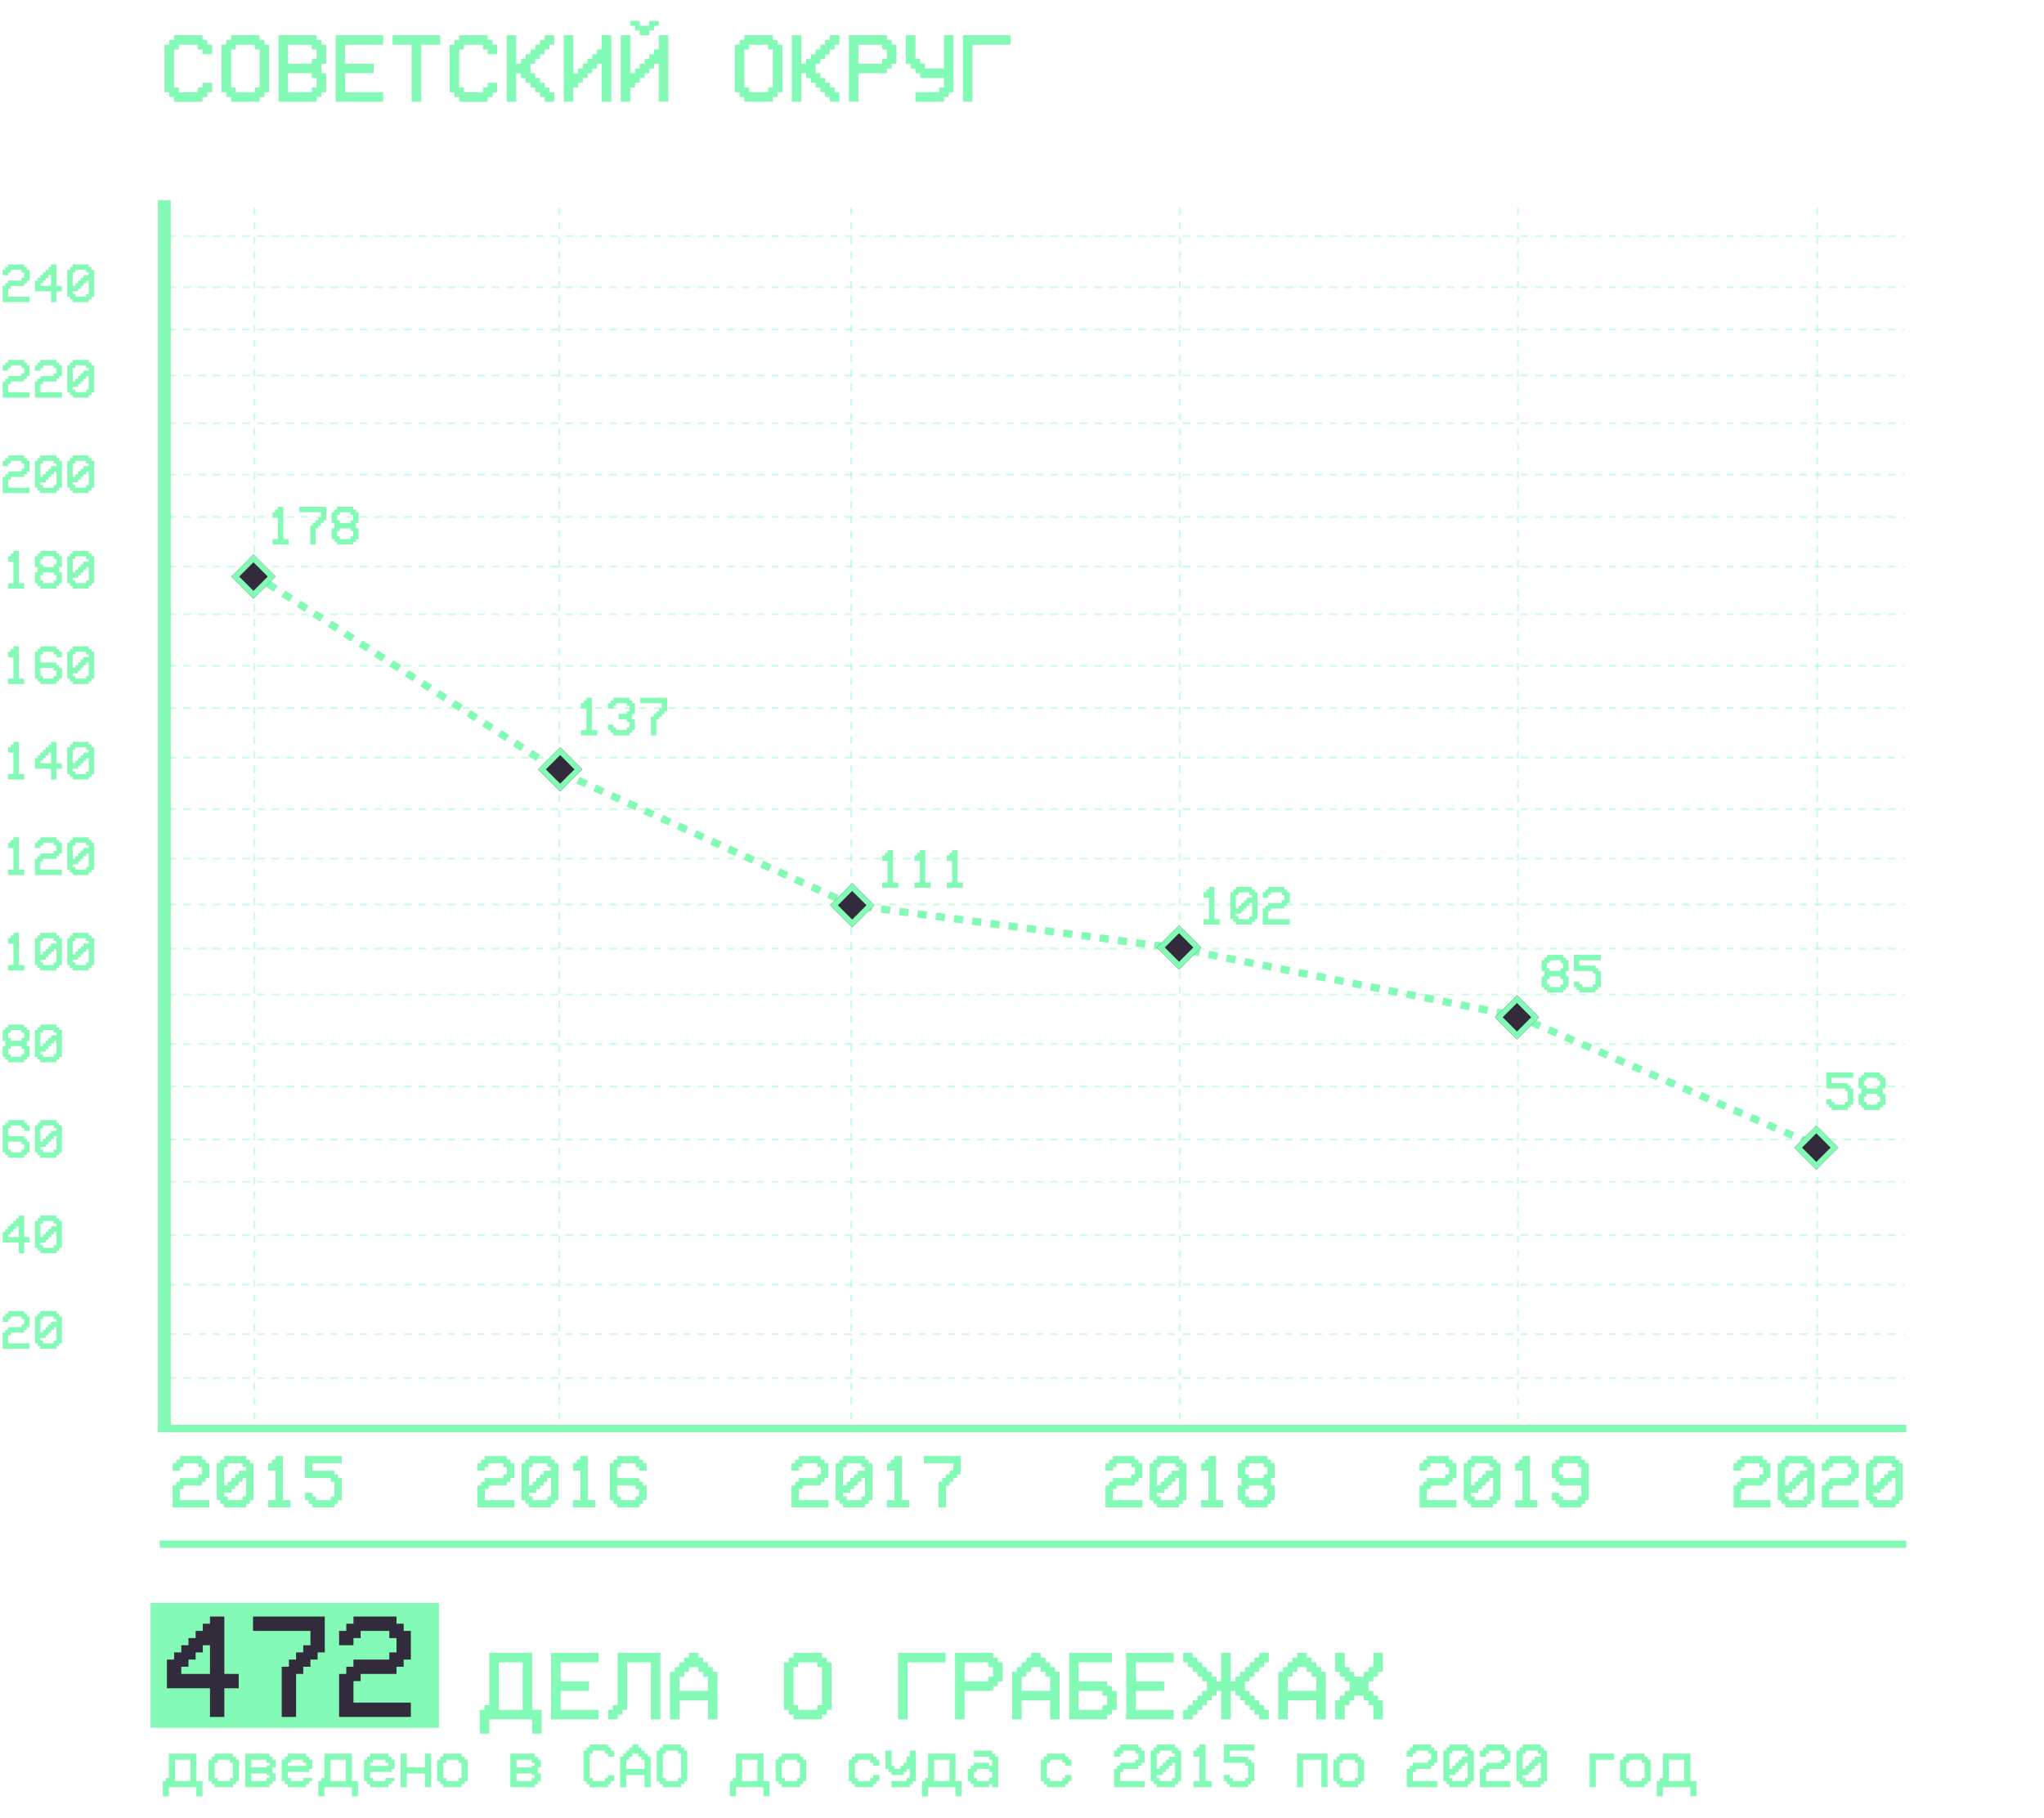 <?xml version="1.0" encoding="UTF-8"?> <svg xmlns="http://www.w3.org/2000/svg" width="1113" height="990" viewBox="0 0 1113 990" fill="none"> <g filter="url(#filter0_d)"> <path d="M97.352 50.262H107.703V47.674H110.291V45.112H115.467V50.288H112.879V52.85H110.291V55.438H94.764V52.824H92.176V50.236H89.588V24.357H92.176V21.77H94.764V19.182H110.291V21.77H112.879V24.357H115.467V29.533H110.291V26.945H107.703V24.357H97.352V26.945H94.764V47.648H97.352V50.262ZM138.758 24.357H128.406V26.945H125.818V47.648H128.406V50.236H138.784V47.674H141.346V26.945H138.758V24.357ZM125.818 21.77V19.182H141.346V21.77H143.934V24.357H146.521V50.236H143.959V52.85H141.346V55.412H125.818V52.824H123.23V50.236H120.643V24.357H123.23V21.77H125.818ZM156.873 34.709H169.812V32.121H172.4V26.945H169.812V24.357H156.873V34.709ZM151.697 55.412V19.182H172.4V21.77H174.988V24.357H177.576V34.709H174.988V39.885H177.576V50.236H174.988V52.824H172.4V55.412H151.697ZM156.873 50.236H169.812V47.648H172.4V42.473H169.812V39.885H156.873V50.236ZM208.631 19.182V24.357H187.928V34.709H203.455V39.885H187.928V50.236H208.631V55.412H182.752V19.182H208.631ZM224.158 24.357H213.807V19.182H239.686V24.357H229.334V55.412H224.158V24.357ZM252.625 50.262H262.977V47.674H265.564V45.112H270.74V50.288H268.152V52.85H265.564V55.438H250.037V52.824H247.449V50.236H244.861V24.357H247.449V21.77H250.037V19.182H265.564V21.77H268.152V24.357H270.74V29.533H265.564V26.945H262.977V24.357H252.625V26.945H250.037V47.648H252.625V50.262ZM281.092 39.885V55.412H275.916V19.182H281.092V34.709H283.68V32.121H286.268V29.533H288.855V26.945H291.443V24.357H294.031V21.77H296.619V19.182H301.795V24.357H299.207V26.945H296.619V29.533H294.031V32.121H291.443V34.709H288.855V39.885H291.443V42.473H294.031V45.06H296.619V47.648H299.207V50.236H301.795V55.412H296.619V52.824H294.031V50.236H291.443V47.648H288.855V45.06H286.268V42.473H283.68V39.885H281.092ZM325.086 34.709V37.297H322.498V39.885H319.91V42.473H317.322V45.06H314.734V47.648H312.146V55.412H306.971V19.182H312.146V39.885H314.734V37.297H317.322V34.709H319.91V32.121H322.498V29.533H325.086V26.919H327.674V19.182H332.85V55.412H327.674V34.709H325.086ZM356.141 34.709V37.297H353.553V39.885H350.965V42.473H348.377V45.06H345.789V47.648H343.201V55.412H338.025V19.182H343.201V39.885H345.789V37.297H348.377V34.709H350.965V32.121H353.553V29.533H356.141V26.919H358.729V19.182H363.904V55.412H358.729V34.709H356.141ZM348.377 19.182V16.594H345.789V14.006H343.201V11.418H348.377V14.006H353.553V11.418H358.729V14.006H356.141V16.594H353.553V19.182H348.377ZM418.25 24.357H407.898V26.945H405.311V47.648H407.898V50.236H418.276V47.674H420.838V26.945H418.25V24.357ZM405.311 21.77V19.182H420.838V21.77H423.426V24.357H426.014V50.236H423.452V52.85H420.838V55.412H405.311V52.824H402.723V50.236H400.135V24.357H402.723V21.77H405.311ZM436.365 39.885V55.412H431.189V19.182H436.365V34.709H438.953V32.121H441.541V29.533H444.129V26.945H446.717V24.357H449.305V21.77H451.893V19.182H457.068V24.357H454.48V26.945H451.893V29.533H449.305V32.121H446.717V34.709H444.129V39.885H446.717V42.473H449.305V45.06H451.893V47.648H454.48V50.236H457.068V55.412H451.893V52.824H449.305V50.236H446.717V47.648H444.129V45.06H441.541V42.473H438.953V39.885H436.365ZM467.42 24.357V34.709H480.359V32.121H482.947V26.945H480.359V24.357H467.42ZM467.42 39.885V55.412H462.244V19.182H482.947V21.77H485.535V24.357H488.123V34.709H485.535V37.297H482.947V39.885H467.42ZM514.002 42.473H501.062V39.885H498.475V37.297H495.887V34.709H493.299V19.182H498.475V32.121H501.062V34.709H503.65V37.297H514.002V19.156H519.178V50.236H516.59V52.824H514.002V55.412H498.475V50.236H511.414V47.648H514.002V42.473ZM550.232 19.182V24.357H529.529V55.412H524.354V19.182H550.232Z" fill="#83FAB5"></path> </g> <g filter="url(#filter1_d)"> <rect x="82" y="873" width="157" height="68" fill="#83FAB5"></rect> </g> <g filter="url(#filter2_d)"> <path d="M114.344 884.312V880.406H122.156V911.656H129.969V919.469H122.156V935.094H114.344V919.469H90.906V903.844H94.812V899.938H98.719V896.031H102.625V892.125H106.531V888.219H110.438V884.312H114.344ZM114.344 911.656V896.031H110.438V899.938H106.531V903.844H102.625V907.75H98.719V911.656H114.344ZM169.031 888.219H137.781V880.406H176.844V899.938H172.938V903.844H169.031V907.75H165.125V911.656H161.219V935.094H153.406V907.75H157.312V903.844H161.219V899.938H165.125V896.031H169.031V888.219ZM192.469 927.281H223.719V935.094H184.656V911.656H188.562V907.75H192.469V903.844H212V899.938H215.906V892.125H212V888.219H196.375V892.125H192.469V896.031H184.656V888.219H188.562V884.312H192.469V880.406H215.906V884.312H219.812V888.219H223.719V903.844H219.812V907.75H215.906V911.656H196.375V915.562H192.469V927.281Z" fill="#322B3B"></path> <path d="M284.61 931.236V905.357H271.619V931.236H284.61ZM263.855 931.236V928.648H266.443V900.182H289.786V931.236H294.91V944.176H289.734V936.412H266.443V944.176H261.268V931.236H263.855ZM325.965 900.182V905.357H305.262V915.709H320.789V920.885H305.262V931.236H325.965V936.412H300.086V900.182H325.965ZM341.492 905.357V931.236H338.904V933.824H336.316V936.412H331.141V931.236H333.729V928.648H336.316V900.182H359.607V936.412H354.432V905.357H341.492ZM369.959 920.885H385.486V913.121H382.898V910.533H380.311V907.945H375.135V910.533H372.547V913.121H369.959V920.885ZM369.959 936.412H364.783V910.533H367.371V907.945H369.959V905.357H372.547V902.77H375.135V900.182H380.311V902.77H382.898V905.357H385.486V907.945H388.074V910.533H390.662V936.412H385.486V926.061H369.959V936.412ZM445.008 905.357H434.656V907.945H432.068V928.648H434.656V931.236H445.034V928.674H447.596V907.945H445.008V905.357ZM432.068 902.77V900.182H447.596V902.77H450.184V905.357H452.771V931.236H450.209V933.85H447.596V936.412H432.068V933.824H429.48V931.236H426.893V905.357H429.48V902.77H432.068ZM514.881 900.182V905.357H494.178V936.412H489.002V900.182H514.881ZM525.232 905.357V915.709H538.172V913.121H540.76V907.945H538.172V905.357H525.232ZM525.232 920.885V936.412H520.057V900.182H540.76V902.77H543.348V905.357H545.936V915.709H543.348V918.297H540.76V920.885H525.232ZM556.287 920.885H571.814V913.121H569.227V910.533H566.639V907.945H561.463V910.533H558.875V913.121H556.287V920.885ZM556.287 936.412H551.111V910.533H553.699V907.945H556.287V905.357H558.875V902.77H561.463V900.182H566.639V902.77H569.227V905.357H571.814V907.945H574.402V910.533H576.99V936.412H571.814V926.061H556.287V936.412ZM600.281 931.236V928.648H602.869V923.473H600.281V920.885H587.342V931.236H600.281ZM587.342 915.709H602.869V918.297H605.457V920.885H608.045V931.236H605.457V933.824H602.869V936.412H582.166V900.182H605.457V905.357H587.342V915.709ZM639.1 900.182V905.357H618.396V915.709H633.924V920.885H618.396V931.236H639.1V936.412H613.221V900.182H639.1ZM670.154 915.709H672.742V913.121H675.33V910.533H677.918V907.945H680.506V905.357H683.094V902.77H685.682V900.182H690.857V905.357H688.27V907.945H685.682V910.533H683.094V913.121H680.506V915.709H677.918V920.885H680.506V923.473H683.094V926.061H685.682V928.648H688.27V931.236H690.857V936.412H685.682V933.824H683.094V931.236H680.506V928.648H677.918V926.061H675.33V923.473H672.742V920.885H670.154V936.412H664.979V920.885H662.391V923.473H659.803V926.061H657.215V928.648H654.627V931.236H652.039V933.824H649.451V936.412H644.275V931.236H646.863V928.648H649.451V926.061H652.039V923.473H654.627V920.885H657.215V915.709H654.627V913.121H652.039V910.533H649.451V907.945H646.863V905.357H644.275V900.182H649.451V902.77H652.039V905.357H654.627V907.945H657.215V910.533H659.803V913.121H662.391V915.709H664.979V900.182H670.154V915.709ZM701.209 920.885H716.736V913.121H714.148V910.533H711.561V907.945H706.385V910.533H703.797V913.121H701.209V920.885ZM701.209 936.412H696.033V910.533H698.621V907.945H701.209V905.357H703.797V902.77H706.385V900.182H711.561V902.77H714.148V905.357H716.736V907.945H719.324V910.533H721.912V936.412H716.736V926.061H701.209V936.412ZM732.264 928.648V936.412H727.088V926.061H729.676V923.473H732.264V920.885H734.852V915.709H732.264V913.121H729.676V910.533H727.088V900.182H732.264V907.945H734.852V910.533H737.439V913.121H742.615V910.533H745.203V907.945H747.791V900.182H752.967V910.533H750.379V913.121H747.791V915.709H745.203V920.885H747.791V923.473H750.379V926.061H752.967V936.412H747.791V928.648H745.203V926.061H742.615V923.473H737.439V926.061H734.852V928.648H732.264ZM103.635 970.02V958.398H95.301V970.02H103.635ZM90.32 970.02V968.359H91.981V955.078H106.955V970.02H110.242V978.32H106.922V973.34H91.981V978.32H88.66V970.02H90.32ZM118.543 970.02H125.184V968.359H126.844V960.059H125.184V958.398H118.543V960.059H116.883V968.359H118.543V970.02ZM116.883 973.34V971.68H115.223V970.02H113.562V958.398H115.223V956.738H116.883V955.078H126.844V956.738H128.504V958.398H130.164V970.02H128.504V971.68H126.844V973.34H116.883ZM136.805 970.02H145.105V968.359H146.766V966.699H145.105V965.853H136.805V970.02ZM136.805 962.532H145.105V961.719H146.766V960.059H145.105V958.398H136.805V962.532ZM133.484 955.078H146.766V956.738H148.426V958.398H150.086V962.532H148.426V965.853H150.086V970.02H148.426V971.68H146.766V973.34H133.484V955.078ZM156.727 960.059V961.719H166.688V960.059H165.027V958.398H158.387V960.059H156.727ZM170.008 968.359V970.02H168.348V971.68H166.688V973.34H156.727V971.68H155.066V970.02H153.406V958.398H155.066V956.738H156.727V955.078H166.688V956.738H168.348V958.398H170.008V963.379H168.348V965.039H156.727V968.359H158.387V970.02H165.027V968.359H170.008ZM188.303 970.02V958.398H179.969V970.02H188.303ZM174.988 970.02V968.359H176.648V955.078H191.623V970.02H194.91V978.32H191.59V973.34H176.648V978.32H173.328V970.02H174.988ZM201.551 960.059V961.719H211.512V960.059H209.852V958.398H203.211V960.059H201.551ZM214.832 968.359V970.02H213.172V971.68H211.512V973.34H201.551V971.68H199.891V970.02H198.23V958.398H199.891V956.738H201.551V955.078H211.512V956.738H213.172V958.398H214.832V963.379H213.172V965.039H201.551V968.359H203.211V970.02H209.852V968.359H214.832ZM221.473 965.869V973.34H218.152V955.078H221.473V962.549H231.434V955.078H234.754V973.34H231.434V965.869H221.473ZM243.055 970.02H249.695V968.359H251.355V960.059H249.695V958.398H243.055V960.059H241.395V968.359H243.055V970.02ZM241.395 973.34V971.68H239.734V970.02H238.074V958.398H239.734V956.738H241.395V955.078H251.355V956.738H253.016V958.398H254.676V970.02H253.016V971.68H251.355V973.34H241.395ZM281.238 970.02H289.539V968.359H291.199V966.699H289.539V965.853H281.238V970.02ZM281.238 962.532H289.539V961.719H291.199V960.059H289.539V958.398H281.238V962.532ZM277.918 955.078H291.199V956.738H292.859V958.398H294.52V962.532H292.859V965.853H294.52V970.02H292.859V971.68H291.199V973.34H277.918V955.078ZM322.742 970.036H329.383V968.376H331.043V966.732H334.363V970.053H332.703V971.696H331.043V973.356H321.082V971.68H319.422V970.02H317.762V953.418H319.422V951.758H321.082V950.098H331.043V951.758H332.703V953.418H334.363V956.738H331.043V955.078H329.383V953.418H322.742V955.078H321.082V968.359H322.742V970.036ZM341.004 963.379H350.965V958.398H349.305V956.738H347.645V955.078H344.324V956.738H342.664V958.398H341.004V963.379ZM341.004 973.34H337.684V956.738H339.344V955.078H341.004V953.418H342.664V951.758H344.324V950.098H347.645V951.758H349.305V953.418H350.965V955.078H352.625V956.738H354.285V973.34H350.965V966.699H341.004V973.34ZM369.227 953.418H362.586V955.078H360.926V968.359H362.586V970.02H369.243V968.376H370.887V955.078H369.227V953.418ZM360.926 951.758V950.098H370.887V951.758H372.547V953.418H374.207V970.02H372.563V971.696H370.887V973.34H360.926V971.68H359.266V970.02H357.605V953.418H359.266V951.758H360.926ZM412.424 970.02V958.398H404.09V970.02H412.424ZM399.109 970.02V968.359H400.77V955.078H415.744V970.02H419.031V978.32H415.711V973.34H400.77V978.32H397.449V970.02H399.109ZM427.332 970.02H433.973V968.359H435.633V960.059H433.973V958.398H427.332V960.059H425.672V968.359H427.332V970.02ZM425.672 973.34V971.68H424.012V970.02H422.352V958.398H424.012V956.738H425.672V955.078H435.633V956.738H437.293V958.398H438.953V970.02H437.293V971.68H435.633V973.34H425.672ZM475.477 968.359V966.699H478.797V970.02H477.137V971.68H475.477V973.34H465.516V971.68H463.855V970.02H462.195V958.398H463.855V956.738H465.516V955.078H475.477V956.738H477.137V958.398H478.797V961.719H475.477V960.059H473.816V958.398H467.176V960.059H465.516V968.359H467.176V970.02H473.816V968.359H475.477ZM485.438 973.34V970.02H493.738V968.359H495.398V963.379H493.738V965.039H492.078V966.699H485.438V965.039H483.777V963.379H482.117V953.418H485.438V961.719H487.098V963.379H490.418V961.719H492.078V960.059H493.738V956.738H495.398V953.418H498.719V970.02H497.059V971.68H495.398V973.34H485.438ZM517.014 970.02V958.398H508.68V970.02H517.014ZM503.699 970.02V968.359H505.359V955.078H520.334V970.02H523.621V978.32H520.301V973.34H505.359V978.32H502.039V970.02H503.699ZM531.922 970.02H538.562V968.359H540.223V965.039H538.562V963.379H531.922V965.039H530.262V968.359H531.922V970.02ZM530.262 973.34V971.68H528.602V970.02H526.941V963.379H528.602V961.719H530.262V960.059H538.562V961.719H540.223V958.398H538.562V956.738H530.262V953.418H540.223V955.078H541.883V956.738H543.543V973.34H540.223V971.68H538.562V973.34H530.262ZM580.066 968.359V966.699H583.387V970.02H581.727V971.68H580.066V973.34H570.105V971.68H568.445V970.02H566.785V958.398H568.445V956.738H570.105V955.078H580.066V956.738H581.727V958.398H583.387V961.719H580.066V960.059H578.406V958.398H571.766V960.059H570.105V968.359H571.766V970.02H578.406V968.359H580.066ZM609.949 970.02H623.23V973.34H606.629V963.379H608.289V961.719H609.949V960.059H618.25V958.398H619.91V955.078H618.25V953.418H611.609V955.078H609.949V956.738H606.629V953.418H608.289V951.758H609.949V950.098H619.91V951.758H621.57V953.418H623.23V960.059H621.57V961.719H619.91V963.379H611.609V965.039H609.949V970.02ZM631.531 963.379V961.719H633.191V960.059H634.852V958.398H636.512V956.738H639.832V955.078H638.172V953.418H631.531V955.078H629.871V963.379H631.531ZM629.871 966.699V968.359H631.531V970.02H638.188V968.376H639.832V960.059H638.172V961.719H636.512V963.379H634.852V965.039H633.191V966.699H629.871ZM629.871 951.758V950.098H639.832V951.758H641.492V953.418H643.152V970.02H641.509V971.696H639.832V973.34H629.871V971.68H628.211V970.02H626.551V953.418H628.211V951.758H629.871ZM656.434 970.02H659.754V973.34H649.793V970.02H653.113V956.738H649.793V953.418H651.453V951.758H653.113V950.098H656.434V970.02ZM666.395 950.098H682.996V953.418H669.715V956.738H679.676V958.398H681.336V960.059H682.996V970.02H681.336V971.68H679.676V973.34H669.715V971.68H668.055V970.003H666.395V966.683H669.715V968.359H671.375V970.02H678.016V968.359H679.676V963.379H679.659V961.719H678.016V960.059H666.395V950.098ZM722.84 955.078V973.34H719.52V958.398H709.559V973.34H706.238V955.078H722.84ZM731.141 970.02H737.781V968.359H739.441V960.059H737.781V958.398H731.141V960.059H729.48V968.359H731.141V970.02ZM729.48 973.34V971.68H727.82V970.02H726.16V958.398H727.82V956.738H729.48V955.078H739.441V956.738H741.102V958.398H742.762V970.02H741.102V971.68H739.441V973.34H729.48ZM769.324 970.02H782.605V973.34H766.004V963.379H767.664V961.719H769.324V960.059H777.625V958.398H779.285V955.078H777.625V953.418H770.984V955.078H769.324V956.738H766.004V953.418H767.664V951.758H769.324V950.098H779.285V951.758H780.945V953.418H782.605V960.059H780.945V961.719H779.285V963.379H770.984V965.039H769.324V970.02ZM790.906 963.379V961.719H792.566V960.059H794.227V958.398H795.887V956.738H799.207V955.078H797.547V953.418H790.906V955.078H789.246V963.379H790.906ZM789.246 966.699V968.359H790.906V970.02H797.563V968.376H799.207V960.059H797.547V961.719H795.887V963.379H794.227V965.039H792.566V966.699H789.246ZM789.246 951.758V950.098H799.207V951.758H800.867V953.418H802.527V970.02H800.884V971.696H799.207V973.34H789.246V971.68H787.586V970.02H785.926V953.418H787.586V951.758H789.246ZM809.168 970.02H822.449V973.34H805.848V963.379H807.508V961.719H809.168V960.059H817.469V958.398H819.129V955.078H817.469V953.418H810.828V955.078H809.168V956.738H805.848V953.418H807.508V951.758H809.168V950.098H819.129V951.758H820.789V953.418H822.449V960.059H820.789V961.719H819.129V963.379H810.828V965.039H809.168V970.02ZM830.75 963.379V961.719H832.41V960.059H834.07V958.398H835.73V956.738H839.051V955.078H837.391V953.418H830.75V955.078H829.09V963.379H830.75ZM829.09 966.699V968.359H830.75V970.02H837.407V968.376H839.051V960.059H837.391V961.719H835.73V963.379H834.07V965.039H832.41V966.699H829.09ZM829.09 951.758V950.098H839.051V951.758H840.711V953.418H842.371V970.02H840.728V971.696H839.051V973.34H829.09V971.68H827.43V970.02H825.77V953.418H827.43V951.758H829.09ZM878.895 955.078V958.398H868.934V973.34H865.613V955.078H878.895ZM887.195 970.02H893.836V968.359H895.496V960.059H893.836V958.398H887.195V960.059H885.535V968.359H887.195V970.02ZM885.535 973.34V971.68H883.875V970.02H882.215V958.398H883.875V956.738H885.535V955.078H895.496V956.738H897.156V958.398H898.816V970.02H897.156V971.68H895.496V973.34H885.535ZM917.111 970.02V958.398H908.777V970.02H917.111ZM903.797 970.02V968.359H905.457V955.078H920.432V970.02H923.719V978.32H920.398V973.34H905.457V978.32H902.137V970.02H903.797Z" fill="#83FAB5"></path> </g> <path d="M98.006 816.994H114.021V820.998H94.002V808.986H96.004V806.984H98.006V804.982H108.016V802.98H110.018V798.977H108.016V796.975H100.008V798.977H98.006V800.979H94.002V796.975H96.004V794.973H98.006V792.971H110.018V794.973H112.02V796.975H114.021V804.982H112.02V806.984H110.018V808.986H100.008V810.988H98.006V816.994ZM124.031 808.986V806.984H126.033V804.982H128.035V802.98H130.037V800.979H134.041V798.977H132.039V796.975H124.031V798.977H122.029V808.986H124.031ZM122.029 812.99V814.992H124.031V816.994H132.059V815.012H134.041V804.982H132.039V806.984H130.037V808.986H128.035V810.988H126.033V812.99H122.029ZM122.029 794.973V792.971H134.041V794.973H136.043V796.975H138.045V816.994H136.063V819.016H134.041V820.998H122.029V818.996H120.027V816.994H118.025V796.975H120.027V794.973H122.029ZM154.061 816.994H158.064V820.998H146.053V816.994H150.057V800.979H146.053V796.975H148.055V794.973H150.057V792.971H154.061V816.994ZM166.072 792.971H186.092V796.975H170.076V800.979H182.088V802.98H184.09V804.982H186.092V816.994H184.09V818.996H182.088V820.998H170.076V818.996H168.074V816.974H166.072V812.97H170.076V814.992H172.078V816.994H180.086V814.992H182.088V808.986H182.068V806.984H180.086V804.982H166.072V792.971Z" fill="#83FAB5"></path> <path d="M4.395 731.605H16.113V734.535H1.465V725.746H2.93V724.281H4.395V722.816H11.719V721.352H13.184V718.422H11.719V716.957H5.859V718.422H4.395V719.887H1.465V716.957H2.93V715.492H4.395V714.027H13.184V715.492H14.648V716.957H16.113V722.816H14.648V724.281H13.184V725.746H5.859V727.211H4.395V731.605ZM23.438 725.746V724.281H24.902V722.816H26.367V721.352H27.832V719.887H30.762V718.422H29.297V716.957H23.438V718.422H21.973V725.746H23.438ZM21.973 728.676V730.141H23.438V731.605H29.311V730.155H30.762V722.816H29.297V724.281H27.832V725.746H26.367V727.211H24.902V728.676H21.973ZM21.973 715.492V714.027H30.762V715.492H32.227V716.957H33.691V731.605H32.241V733.085H30.762V734.535H21.973V733.07H20.508V731.605H19.043V716.957H20.508V715.492H21.973Z" fill="#83FAB5"></path> <path d="M10.254 663.492V662.027H13.184V673.746H16.113V676.676H13.184V682.535H10.254V676.676H1.465V670.816H2.93V669.352H4.395V667.887H5.859V666.422H7.324V664.957H8.789V663.492H10.254ZM10.254 673.746V667.887H8.789V669.352H7.324V670.816H5.859V672.281H4.395V673.746H10.254ZM23.438 673.746V672.281H24.902V670.816H26.367V669.352H27.832V667.887H30.762V666.422H29.297V664.957H23.438V666.422H21.973V673.746H23.438ZM21.973 676.676V678.141H23.438V679.605H29.311V678.155H30.762V670.816H29.297V672.281H27.832V673.746H26.367V675.211H24.902V676.676H21.973ZM21.973 663.492V662.027H30.762V663.492H32.227V664.957H33.691V679.605H32.241V681.085H30.762V682.535H21.973V681.07H20.508V679.605H19.043V664.957H20.508V663.492H21.973Z" fill="#83FAB5"></path> <path d="M13.184 629.07V630.535H4.395V629.07H2.93V627.605H1.465V612.957H2.93V611.492H4.395V610.027H13.184V611.507H14.648V612.957H16.113V615.887H13.184V614.437H11.719V612.957H5.859V614.422H4.395V618.816H13.184V620.281H14.648V621.746H16.113V627.605H14.648V629.07H13.184ZM5.859 627.605H11.719V626.141H13.184V623.211H11.719V621.746H4.395V626.141H5.859V627.605ZM23.438 621.746V620.281H24.902V618.816H26.367V617.352H27.832V615.887H30.762V614.422H29.297V612.957H23.438V614.422H21.973V621.746H23.438ZM21.973 624.676V626.141H23.438V627.605H29.311V626.155H30.762V618.816H29.297V620.281H27.832V621.746H26.367V623.211H24.902V624.676H21.973ZM21.973 611.492V610.027H30.762V611.492H32.227V612.957H33.691V627.605H32.241V629.085H30.762V630.535H21.973V629.07H20.508V627.605H19.043V612.957H20.508V611.492H21.973Z" fill="#83FAB5"></path> <path d="M5.859 575.605H11.719V574.141H13.184V571.196H11.704V569.746H5.859V571.211H4.395V574.141H5.859V575.605ZM13.184 577.07V578.535H4.395V577.07H2.93V575.605H1.465V569.746H2.93V566.816H1.465V560.957H2.93V559.492H4.395V558.027H13.184V559.492H14.648V560.957H16.113V566.816H14.648V568.296H14.634V569.746H16.113V575.605H14.648V577.07H13.184ZM11.719 560.957H5.859V562.422H4.395V565.352H5.859V566.816H11.719V565.366H13.184V562.422H11.719V560.957ZM23.438 569.746V568.281H24.902V566.816H26.367V565.352H27.832V563.887H30.762V562.422H29.297V560.957H23.438V562.422H21.973V569.746H23.438ZM21.973 572.676V574.141H23.438V575.605H29.311V574.155H30.762V566.816H29.297V568.281H27.832V569.746H26.367V571.211H24.902V572.676H21.973ZM21.973 559.492V558.027H30.762V559.492H32.227V560.957H33.691V575.605H32.241V577.085H30.762V578.535H21.973V577.07H20.508V575.605H19.043V560.957H20.508V559.492H21.973Z" fill="#83FAB5"></path> <path d="M10.254 525.605H13.184V528.535H4.395V525.605H7.324V513.887H4.395V510.957H5.859V509.492H7.324V508.027H10.254V525.605ZM23.438 519.746V518.281H24.902V516.816H26.367V515.352H27.832V513.887H30.762V512.422H29.297V510.957H23.438V512.422H21.973V519.746H23.438ZM21.973 522.676V524.141H23.438V525.605H29.311V524.155H30.762V516.816H29.297V518.281H27.832V519.746H26.367V521.211H24.902V522.676H21.973ZM21.973 509.492V508.027H30.762V509.492H32.227V510.957H33.691V525.605H32.241V527.085H30.762V528.535H21.973V527.07H20.508V525.605H19.043V510.957H20.508V509.492H21.973ZM41.016 519.746V518.281H42.48V516.816H43.945V515.352H45.41V513.887H48.34V512.422H46.875V510.957H41.016V512.422H39.551V519.746H41.016ZM39.551 522.676V524.141H41.016V525.605H46.89V524.155H48.34V516.816H46.875V518.281H45.41V519.746H43.945V521.211H42.48V522.676H39.551ZM39.551 509.492V508.027H48.34V509.492H49.805V510.957H51.27V525.605H49.819V527.085H48.34V528.535H39.551V527.07H38.086V525.605H36.621V510.957H38.086V509.492H39.551Z" fill="#83FAB5"></path> <path d="M10.254 473.605H13.184V476.535H4.395V473.605H7.324V461.887H4.395V458.957H5.859V457.492H7.324V456.027H10.254V473.605ZM21.973 473.605H33.691V476.535H19.043V467.746H20.508V466.281H21.973V464.816H29.297V463.352H30.762V460.422H29.297V458.957H23.438V460.422H21.973V461.887H19.043V458.957H20.508V457.492H21.973V456.027H30.762V457.492H32.227V458.957H33.691V464.816H32.227V466.281H30.762V467.746H23.438V469.211H21.973V473.605ZM41.016 467.746V466.281H42.48V464.816H43.945V463.352H45.41V461.887H48.34V460.422H46.875V458.957H41.016V460.422H39.551V467.746H41.016ZM39.551 470.676V472.141H41.016V473.605H46.89V472.155H48.34V464.816H46.875V466.281H45.41V467.746H43.945V469.211H42.48V470.676H39.551ZM39.551 457.492V456.027H48.34V457.492H49.805V458.957H51.27V473.605H49.819V475.085H48.34V476.535H39.551V475.07H38.086V473.605H36.621V458.957H38.086V457.492H39.551Z" fill="#83FAB5"></path> <path d="M10.254 421.605H13.184V424.535H4.395V421.605H7.324V409.887H4.395V406.957H5.859V405.492H7.324V404.027H10.254V421.605ZM27.832 405.492V404.027H30.762V415.746H33.691V418.676H30.762V424.535H27.832V418.676H19.043V412.816H20.508V411.352H21.973V409.887H23.438V408.422H24.902V406.957H26.367V405.492H27.832ZM27.832 415.746V409.887H26.367V411.352H24.902V412.816H23.438V414.281H21.973V415.746H27.832ZM41.016 415.746V414.281H42.48V412.816H43.945V411.352H45.41V409.887H48.34V408.422H46.875V406.957H41.016V408.422H39.551V415.746H41.016ZM39.551 418.676V420.141H41.016V421.605H46.89V420.155H48.34V412.816H46.875V414.281H45.41V415.746H43.945V417.211H42.48V418.676H39.551ZM39.551 405.492V404.027H48.34V405.492H49.805V406.957H51.27V421.605H49.819V423.085H48.34V424.535H39.551V423.07H38.086V421.605H36.621V406.957H38.086V405.492H39.551Z" fill="#83FAB5"></path> <path d="M10.254 369.605H13.184V372.535H4.395V369.605H7.324V357.887H4.395V354.957H5.859V353.492H7.324V352.027H10.254V369.605ZM30.762 371.07V372.535H21.973V371.07H20.508V369.605H19.043V354.957H20.508V353.492H21.973V352.027H30.762V353.507H32.227V354.957H33.691V357.887H30.762V356.437H29.297V354.957H23.438V356.422H21.973V360.816H30.762V362.281H32.227V363.746H33.691V369.605H32.227V371.07H30.762ZM23.438 369.605H29.297V368.141H30.762V365.211H29.297V363.746H21.973V368.141H23.438V369.605ZM41.016 363.746V362.281H42.48V360.816H43.945V359.352H45.41V357.887H48.34V356.422H46.875V354.957H41.016V356.422H39.551V363.746H41.016ZM39.551 366.676V368.141H41.016V369.605H46.89V368.155H48.34V360.816H46.875V362.281H45.41V363.746H43.945V365.211H42.48V366.676H39.551ZM39.551 353.492V352.027H48.34V353.492H49.805V354.957H51.27V369.605H49.819V371.085H48.34V372.535H39.551V371.07H38.086V369.605H36.621V354.957H38.086V353.492H39.551Z" fill="#83FAB5"></path> <path d="M10.254 317.605H13.184V320.535H4.395V317.605H7.324V305.887H4.395V302.957H5.859V301.492H7.324V300.027H10.254V317.605ZM23.438 317.605H29.297V316.141H30.762V313.196H29.282V311.746H23.438V313.211H21.973V316.141H23.438V317.605ZM30.762 319.07V320.535H21.973V319.07H20.508V317.605H19.043V311.746H20.508V308.816H19.043V302.957H20.508V301.492H21.973V300.027H30.762V301.492H32.227V302.957H33.691V308.816H32.227V310.296H32.212V311.746H33.691V317.605H32.227V319.07H30.762ZM29.297 302.957H23.438V304.422H21.973V307.352H23.438V308.816H29.297V307.366H30.762V304.422H29.297V302.957ZM41.016 311.746V310.281H42.48V308.816H43.945V307.352H45.41V305.887H48.34V304.422H46.875V302.957H41.016V304.422H39.551V311.746H41.016ZM39.551 314.676V316.141H41.016V317.605H46.89V316.155H48.34V308.816H46.875V310.281H45.41V311.746H43.945V313.211H42.48V314.676H39.551ZM39.551 301.492V300.027H48.34V301.492H49.805V302.957H51.27V317.605H49.819V319.085H48.34V320.535H39.551V319.07H38.086V317.605H36.621V302.957H38.086V301.492H39.551Z" fill="#83FAB5"></path> <path d="M4.395 265.605H16.113V268.535H1.465V259.746H2.93V258.281H4.395V256.816H11.719V255.352H13.184V252.422H11.719V250.957H5.859V252.422H4.395V253.887H1.465V250.957H2.93V249.492H4.395V248.027H13.184V249.492H14.648V250.957H16.113V256.816H14.648V258.281H13.184V259.746H5.859V261.211H4.395V265.605ZM23.438 259.746V258.281H24.902V256.816H26.367V255.352H27.832V253.887H30.762V252.422H29.297V250.957H23.438V252.422H21.973V259.746H23.438ZM21.973 262.676V264.141H23.438V265.605H29.311V264.155H30.762V256.816H29.297V258.281H27.832V259.746H26.367V261.211H24.902V262.676H21.973ZM21.973 249.492V248.027H30.762V249.492H32.227V250.957H33.691V265.605H32.241V267.085H30.762V268.535H21.973V267.07H20.508V265.605H19.043V250.957H20.508V249.492H21.973ZM41.016 259.746V258.281H42.48V256.816H43.945V255.352H45.41V253.887H48.34V252.422H46.875V250.957H41.016V252.422H39.551V259.746H41.016ZM39.551 262.676V264.141H41.016V265.605H46.89V264.155H48.34V256.816H46.875V258.281H45.41V259.746H43.945V261.211H42.48V262.676H39.551ZM39.551 249.492V248.027H48.34V249.492H49.805V250.957H51.27V265.605H49.819V267.085H48.34V268.535H39.551V267.07H38.086V265.605H36.621V250.957H38.086V249.492H39.551Z" fill="#83FAB5"></path> <path d="M4.395 213.605H16.113V216.535H1.465V207.746H2.93V206.281H4.395V204.816H11.719V203.352H13.184V200.422H11.719V198.957H5.859V200.422H4.395V201.887H1.465V198.957H2.93V197.492H4.395V196.027H13.184V197.492H14.648V198.957H16.113V204.816H14.648V206.281H13.184V207.746H5.859V209.211H4.395V213.605ZM21.973 213.605H33.691V216.535H19.043V207.746H20.508V206.281H21.973V204.816H29.297V203.352H30.762V200.422H29.297V198.957H23.438V200.422H21.973V201.887H19.043V198.957H20.508V197.492H21.973V196.027H30.762V197.492H32.227V198.957H33.691V204.816H32.227V206.281H30.762V207.746H23.438V209.211H21.973V213.605ZM41.016 207.746V206.281H42.48V204.816H43.945V203.352H45.41V201.887H48.34V200.422H46.875V198.957H41.016V200.422H39.551V207.746H41.016ZM39.551 210.676V212.141H41.016V213.605H46.89V212.155H48.34V204.816H46.875V206.281H45.41V207.746H43.945V209.211H42.48V210.676H39.551ZM39.551 197.492V196.027H48.34V197.492H49.805V198.957H51.27V213.605H49.819V215.085H48.34V216.535H39.551V215.07H38.086V213.605H36.621V198.957H38.086V197.492H39.551Z" fill="#83FAB5"></path> <path d="M4.395 161.605H16.113V164.535H1.465V155.746H2.93V154.281H4.395V152.816H11.719V151.352H13.184V148.422H11.719V146.957H5.859V148.422H4.395V149.887H1.465V146.957H2.93V145.492H4.395V144.027H13.184V145.492H14.648V146.957H16.113V152.816H14.648V154.281H13.184V155.746H5.859V157.211H4.395V161.605ZM27.832 145.492V144.027H30.762V155.746H33.691V158.676H30.762V164.535H27.832V158.676H19.043V152.816H20.508V151.352H21.973V149.887H23.438V148.422H24.902V146.957H26.367V145.492H27.832ZM27.832 155.746V149.887H26.367V151.352H24.902V152.816H23.438V154.281H21.973V155.746H27.832ZM41.016 155.746V154.281H42.48V152.816H43.945V151.352H45.41V149.887H48.34V148.422H46.875V146.957H41.016V148.422H39.551V155.746H41.016ZM39.551 158.676V160.141H41.016V161.605H46.89V160.155H48.34V152.816H46.875V154.281H45.41V155.746H43.945V157.211H42.48V158.676H39.551ZM39.551 145.492V144.027H48.34V145.492H49.805V146.957H51.27V161.605H49.819V163.085H48.34V164.535H39.551V163.07H38.086V161.605H36.621V146.957H38.086V145.492H39.551Z" fill="#83FAB5"></path> <path d="M264.006 816.994H280.021V820.998H260.002V808.986H262.004V806.984H264.006V804.982H274.016V802.98H276.018V798.977H274.016V796.975H266.008V798.977H264.006V800.979H260.002V796.975H262.004V794.973H264.006V792.971H276.018V794.973H278.02V796.975H280.021V804.982H278.02V806.984H276.018V808.986H266.008V810.988H264.006V816.994ZM290.031 808.986V806.984H292.033V804.982H294.035V802.98H296.037V800.979H300.041V798.977H298.039V796.975H290.031V798.977H288.029V808.986H290.031ZM288.029 812.99V814.992H290.031V816.994H298.059V815.012H300.041V804.982H298.039V806.984H296.037V808.986H294.035V810.988H292.033V812.99H288.029ZM288.029 794.973V792.971H300.041V794.973H302.043V796.975H304.045V816.994H302.063V819.016H300.041V820.998H288.029V818.996H286.027V816.994H284.025V796.975H286.027V794.973H288.029ZM320.061 816.994H324.064V820.998H312.053V816.994H316.057V800.979H312.053V796.975H314.055V794.973H316.057V792.971H320.061V816.994ZM348.088 818.996V820.998H336.076V818.996H334.074V816.994H332.072V796.975H334.074V794.973H336.076V792.971H348.088V794.993H350.09V796.975H352.092V800.979H348.088V798.997H346.086V796.975H338.078V798.977H336.076V804.982H348.088V806.984H350.09V808.986H352.092V816.994H350.09V818.996H348.088ZM338.078 816.994H346.086V814.992H348.088V810.988H346.086V808.986H336.076V814.992H338.078V816.994Z" fill="#83FAB5"></path> <path d="M435.006 816.994H451.021V820.998H431.002V808.986H433.004V806.984H435.006V804.982H445.016V802.98H447.018V798.977H445.016V796.975H437.008V798.977H435.006V800.979H431.002V796.975H433.004V794.973H435.006V792.971H447.018V794.973H449.02V796.975H451.021V804.982H449.02V806.984H447.018V808.986H437.008V810.988H435.006V816.994ZM461.031 808.986V806.984H463.033V804.982H465.035V802.98H467.037V800.979H471.041V798.977H469.039V796.975H461.031V798.977H459.029V808.986H461.031ZM459.029 812.99V814.992H461.031V816.994H469.059V815.012H471.041V804.982H469.039V806.984H467.037V808.986H465.035V810.988H463.033V812.99H459.029ZM459.029 794.973V792.971H471.041V794.973H473.043V796.975H475.045V816.994H473.063V819.016H471.041V820.998H459.029V818.996H457.027V816.994H455.025V796.975H457.027V794.973H459.029ZM491.061 816.994H495.064V820.998H483.053V816.994H487.057V800.979H483.053V796.975H485.055V794.973H487.057V792.971H491.061V816.994ZM519.088 796.975H503.072V792.971H523.092V802.98H521.09V804.982H519.088V806.984H517.086V808.986H515.084V820.998H511.08V806.984H513.082V804.982H515.084V802.98H517.086V800.979H519.088V796.975Z" fill="#83FAB5"></path> <path d="M606.006 816.994H622.021V820.998H602.002V808.986H604.004V806.984H606.006V804.982H616.016V802.98H618.018V798.977H616.016V796.975H608.008V798.977H606.006V800.979H602.002V796.975H604.004V794.973H606.006V792.971H618.018V794.973H620.02V796.975H622.021V804.982H620.02V806.984H618.018V808.986H608.008V810.988H606.006V816.994ZM632.031 808.986V806.984H634.033V804.982H636.035V802.98H638.037V800.979H642.041V798.977H640.039V796.975H632.031V798.977H630.029V808.986H632.031ZM630.029 812.99V814.992H632.031V816.994H640.059V815.012H642.041V804.982H640.039V806.984H638.037V808.986H636.035V810.988H634.033V812.99H630.029ZM630.029 794.973V792.971H642.041V794.973H644.043V796.975H646.045V816.994H644.063V819.016H642.041V820.998H630.029V818.996H628.027V816.994H626.025V796.975H628.027V794.973H630.029ZM662.061 816.994H666.064V820.998H654.053V816.994H658.057V800.979H654.053V796.975H656.055V794.973H658.057V792.971H662.061V816.994ZM680.078 816.994H688.086V814.992H690.088V810.968H688.066V808.986H680.078V810.988H678.076V814.992H680.078V816.994ZM690.088 818.996V820.998H678.076V818.996H676.074V816.994H674.072V808.986H676.074V804.982H674.072V796.975H676.074V794.973H678.076V792.971H690.088V794.973H692.09V796.975H694.092V804.982H692.09V807.004H692.07V808.986H694.092V816.994H692.09V818.996H690.088ZM688.086 796.975H680.078V798.977H678.076V802.98H680.078V804.982H688.086V803H690.088V798.977H688.086V796.975Z" fill="#83FAB5"></path> <path d="M777.006 816.994H793.021V820.998H773.002V808.986H775.004V806.984H777.006V804.982H787.016V802.98H789.018V798.977H787.016V796.975H779.008V798.977H777.006V800.979H773.002V796.975H775.004V794.973H777.006V792.971H789.018V794.973H791.02V796.975H793.021V804.982H791.02V806.984H789.018V808.986H779.008V810.988H777.006V816.994ZM803.031 808.986V806.984H805.033V804.982H807.035V802.98H809.037V800.979H813.041V798.977H811.039V796.975H803.031V798.977H801.029V808.986H803.031ZM801.029 812.99V814.992H803.031V816.994H811.059V815.012H813.041V804.982H811.039V806.984H809.037V808.986H807.035V810.988H805.033V812.99H801.029ZM801.029 794.973V792.971H813.041V794.973H815.043V796.975H817.045V816.994H815.063V819.016H813.041V820.998H801.029V818.996H799.027V816.994H797.025V796.975H799.027V794.973H801.029ZM833.061 816.994H837.064V820.998H825.053V816.994H829.057V800.979H825.053V796.975H827.055V794.973H829.057V792.971H833.061V816.994ZM847.074 816.994H845.072V812.99H849.076V814.992H851.078V816.994H859.086V814.992H861.088V808.986H849.076V807.004H847.074V804.982H845.072V796.975H847.074V794.973H849.076V792.971H861.088V794.973H863.09V796.975H865.092V816.994H863.09V818.996H861.088V820.998H849.076V818.996H847.074V816.994ZM861.088 804.982V798.977H859.086V796.975H851.078V798.977H849.076V803H851.078V804.982H861.088Z" fill="#83FAB5"></path> <path d="M948.006 816.994H964.021V820.998H944.002V808.986H946.004V806.984H948.006V804.982H958.016V802.98H960.018V798.977H958.016V796.975H950.008V798.977H948.006V800.979H944.002V796.975H946.004V794.973H948.006V792.971H960.018V794.973H962.02V796.975H964.021V804.982H962.02V806.984H960.018V808.986H950.008V810.988H948.006V816.994ZM974.031 808.986V806.984H976.033V804.982H978.035V802.98H980.037V800.979H984.041V798.977H982.039V796.975H974.031V798.977H972.029V808.986H974.031ZM972.029 812.99V814.992H974.031V816.994H982.059V815.012H984.041V804.982H982.039V806.984H980.037V808.986H978.035V810.988H976.033V812.99H972.029ZM972.029 794.973V792.971H984.041V794.973H986.043V796.975H988.045V816.994H986.063V819.016H984.041V820.998H972.029V818.996H970.027V816.994H968.025V796.975H970.027V794.973H972.029ZM996.053 816.994H1012.07V820.998H992.049V808.986H994.051V806.984H996.053V804.982H1006.06V802.98H1008.06V798.977H1006.06V796.975H998.055V798.977H996.053V800.979H992.049V796.975H994.051V794.973H996.053V792.971H1008.06V794.973H1010.07V796.975H1012.07V804.982H1010.07V806.984H1008.06V808.986H998.055V810.988H996.053V816.994ZM1022.08 808.986V806.984H1024.08V804.982H1026.08V802.98H1028.08V800.979H1032.09V798.977H1030.09V796.975H1022.08V798.977H1020.08V808.986H1022.08ZM1020.08 812.99V814.992H1022.08V816.994H1030.11V815.012H1032.09V804.982H1030.09V806.984H1028.08V808.986H1026.08V810.988H1024.08V812.99H1020.08ZM1020.08 794.973V792.971H1032.09V794.973H1034.09V796.975H1036.09V816.994H1034.11V819.016H1032.09V820.998H1020.08V818.996H1018.07V816.994H1016.07V796.975H1018.07V794.973H1020.08Z" fill="#83FAB5"></path> <g filter="url(#filter3_d)"> <rect x="87" y="776" width="951" height="4" fill="#83FAB5"></rect> </g> <g filter="url(#filter4_d)"> <rect x="87" y="839" width="951" height="4" fill="#83FAB5"></rect> </g> <path d="M154.254 293.605H157.184V296.535H148.395V293.605H151.324V281.887H148.395V278.957H149.859V277.492H151.324V276.027H154.254V293.605ZM174.762 278.957H163.043V276.027H177.691V283.352H176.227V284.816H174.762V286.281H173.297V287.746H171.832V296.535H168.902V286.281H170.367V284.816H171.832V283.352H173.297V281.887H174.762V278.957ZM185.016 293.605H190.875V292.141H192.34V289.196H190.86V287.746H185.016V289.211H183.551V292.141H185.016V293.605ZM192.34 295.07V296.535H183.551V295.07H182.086V293.605H180.621V287.746H182.086V284.816H180.621V278.957H182.086V277.492H183.551V276.027H192.34V277.492H193.805V278.957H195.27V284.816H193.805V286.296H193.79V287.746H195.27V293.605H193.805V295.07H192.34ZM190.875 278.957H185.016V280.422H183.551V283.352H185.016V284.816H190.875V283.366H192.34V280.422H190.875V278.957Z" fill="#83FAB5"></path> <path d="M322.254 397.605H325.184V400.535H316.395V397.605H319.324V385.887H316.395V382.957H317.859V381.492H319.324V380.027H322.254V397.605ZM332.493 397.605H331.043V394.676H333.973V396.141H335.423V397.605H341.297V396.141H342.762V393.211H341.297V391.746H336.902V388.816H341.297V387.352H342.762V384.422H341.297V382.957H335.438V384.422H333.973V385.887H331.043V382.957H332.508V381.492H333.973V380.027H342.762V381.492H344.227V382.957H345.691V388.816H344.227V391.746H345.691V397.605H344.227V399.07H342.762V400.535H333.973V399.07H332.493V397.605ZM360.34 382.957H348.621V380.027H363.27V387.352H361.805V388.816H360.34V390.281H358.875V391.746H357.41V400.535H354.48V390.281H355.945V388.816H357.41V387.352H358.875V385.887H360.34V382.957Z" fill="#83FAB5"></path> <path d="M486.254 480.605H489.184V483.535H480.395V480.605H483.324V468.887H480.395V465.957H481.859V464.492H483.324V463.027H486.254V480.605ZM503.832 480.605H506.762V483.535H497.973V480.605H500.902V468.887H497.973V465.957H499.438V464.492H500.902V463.027H503.832V480.605ZM521.41 480.605H524.34V483.535H515.551V480.605H518.48V468.887H515.551V465.957H517.016V464.492H518.48V463.027H521.41V480.605Z" fill="#83FAB5"></path> <path d="M661.254 500.605H664.184V503.535H655.395V500.605H658.324V488.887H655.395V485.957H656.859V484.492H658.324V483.027H661.254V500.605ZM674.438 494.746V493.281H675.902V491.816H677.367V490.352H678.832V488.887H681.762V487.422H680.297V485.957H674.438V487.422H672.973V494.746H674.438ZM672.973 497.676V499.141H674.438V500.605H680.312V499.155H681.762V491.816H680.297V493.281H678.832V494.746H677.367V496.211H675.902V497.676H672.973ZM672.973 484.492V483.027H681.762V484.492H683.227V485.957H684.691V500.605H683.241V502.085H681.762V503.535H672.973V502.07H671.508V500.605H670.043V485.957H671.508V484.492H672.973ZM690.551 500.605H702.27V503.535H687.621V494.746H689.086V493.281H690.551V491.816H697.875V490.352H699.34V487.422H697.875V485.957H692.016V487.422H690.551V488.887H687.621V485.957H689.086V484.492H690.551V483.027H699.34V484.492H700.805V485.957H702.27V491.816H700.805V493.281H699.34V494.746H692.016V496.211H690.551V500.605Z" fill="#83FAB5"></path> <path d="M843.859 537.605H849.719V536.141H851.184V533.196H849.704V531.746H843.859V533.211H842.395V536.141H843.859V537.605ZM851.184 539.07V540.535H842.395V539.07H840.93V537.605H839.465V531.746H840.93V528.816H839.465V522.957H840.93V521.492H842.395V520.027H851.184V521.492H852.648V522.957H854.113V528.816H852.648V530.296H852.634V531.746H854.113V537.605H852.648V539.07H851.184ZM849.719 522.957H843.859V524.422H842.395V527.352H843.859V528.816H849.719V527.366H851.184V524.422H849.719V522.957ZM857.043 520.027H871.691V522.957H859.973V525.887H868.762V527.352H870.227V528.816H871.691V537.605H870.227V539.07H868.762V540.535H859.973V539.07H858.508V537.591H857.043V534.661H859.973V536.141H861.438V537.605H867.297V536.141H868.762V531.746H868.747V530.281H867.297V528.816H857.043V520.027Z" fill="#83FAB5"></path> <path d="M994.465 584.027H1009.11V586.957H997.395V589.887H1006.18V591.352H1007.65V592.816H1009.11V601.605H1007.65V603.07H1006.18V604.535H997.395V603.07H995.93V601.591H994.465V598.661H997.395V600.141H998.859V601.605H1004.72V600.141H1006.18V595.746H1006.17V594.281H1004.72V592.816H994.465V584.027ZM1016.44 601.605H1022.3V600.141H1023.76V597.196H1022.28V595.746H1016.44V597.211H1014.97V600.141H1016.44V601.605ZM1023.76 603.07V604.535H1014.97V603.07H1013.51V601.605H1012.04V595.746H1013.51V592.816H1012.04V586.957H1013.51V585.492H1014.97V584.027H1023.76V585.492H1025.23V586.957H1026.69V592.816H1025.23V594.296H1025.21V595.746H1026.69V601.605H1025.23V603.07H1023.76ZM1022.3 586.957H1016.44V588.422H1014.97V591.352H1016.44V592.816H1022.3V591.366H1023.76V588.422H1022.3V586.957Z" fill="#83FAB5"></path> <g filter="url(#filter5_d)"> <rect x="93" y="109" width="671" height="7" transform="rotate(90 93 109)" fill="#83FAB5"></rect> </g> <line x1="92" y1="726.621" x2="1037" y2="726.621" stroke="#83FAB5" stroke-opacity="0.4" stroke-dasharray="4 4"></line> <line x1="92" y1="750.5" x2="1037" y2="750.5" stroke="#83FAB5" stroke-opacity="0.4" stroke-dasharray="4 4"></line> <line x1="92" y1="699.621" x2="1037" y2="699.621" stroke="#83FAB5" stroke-opacity="0.4" stroke-dasharray="4 4"></line> <line x1="92" y1="672.621" x2="1037" y2="672.621" stroke="#83FAB5" stroke-opacity="0.4" stroke-dasharray="4 4"></line> <line x1="92" y1="643.621" x2="1037" y2="643.621" stroke="#83FAB5" stroke-opacity="0.4" stroke-dasharray="4 4"></line> <line x1="92" y1="620.621" x2="1037" y2="620.621" stroke="#83FAB5" stroke-opacity="0.4" stroke-dasharray="4 4"></line> <line x1="92" y1="591.621" x2="1037" y2="591.621" stroke="#83FAB5" stroke-opacity="0.4" stroke-dasharray="4 4"></line> <line x1="92" y1="568.621" x2="1037" y2="568.621" stroke="#83FAB5" stroke-opacity="0.4" stroke-dasharray="4 4"></line> <line x1="304.5" y1="113" x2="304.5" y2="780" stroke="#83FAB5" stroke-opacity="0.4" stroke-dasharray="4 4"></line> <line x1="463.5" y1="113" x2="463.5" y2="780" stroke="#83FAB5" stroke-opacity="0.4" stroke-dasharray="4 4"></line> <line x1="642.5" y1="113" x2="642.5" y2="780" stroke="#83FAB5" stroke-opacity="0.4" stroke-dasharray="4 4"></line> <line x1="826.5" y1="113" x2="826.5" y2="780" stroke="#83FAB5" stroke-opacity="0.4" stroke-dasharray="4 4"></line> <line x1="989.5" y1="113" x2="989.5" y2="780" stroke="#83FAB5" stroke-opacity="0.4" stroke-dasharray="4 4"></line> <line x1="138.5" y1="113" x2="138.5" y2="780" stroke="#83FAB5" stroke-opacity="0.4" stroke-dasharray="4 4"></line> <line x1="92" y1="541.621" x2="1037" y2="541.621" stroke="#83FAB5" stroke-opacity="0.4" stroke-dasharray="4 4"></line> <line x1="92" y1="516.621" x2="1037" y2="516.621" stroke="#83FAB5" stroke-opacity="0.4" stroke-dasharray="4 4"></line> <line x1="92" y1="492.621" x2="1037" y2="492.621" stroke="#83FAB5" stroke-opacity="0.4" stroke-dasharray="4 4"></line> <line x1="92" y1="467.621" x2="1037" y2="467.621" stroke="#83FAB5" stroke-opacity="0.4" stroke-dasharray="4 4"></line> <line x1="92" y1="440.621" x2="1037" y2="440.621" stroke="#83FAB5" stroke-opacity="0.4" stroke-dasharray="4 4"></line> <line x1="92" y1="412.621" x2="1037" y2="412.621" stroke="#83FAB5" stroke-opacity="0.4" stroke-dasharray="4 4"></line> <line x1="92" y1="385.621" x2="1037" y2="385.621" stroke="#83FAB5" stroke-opacity="0.4" stroke-dasharray="4 4"></line> <line x1="92" y1="281.5" x2="1037" y2="281.5" stroke="#83FAB5" stroke-opacity="0.4" stroke-dasharray="4 4"></line> <line x1="92" y1="179.5" x2="1037" y2="179.5" stroke="#83FAB5" stroke-opacity="0.4" stroke-dasharray="4 4"></line> <line x1="92" y1="362.621" x2="1037" y2="362.621" stroke="#83FAB5" stroke-opacity="0.4" stroke-dasharray="4 4"></line> <line x1="92" y1="258.5" x2="1037" y2="258.5" stroke="#83FAB5" stroke-opacity="0.4" stroke-dasharray="4 4"></line> <line x1="92" y1="156.5" x2="1037" y2="156.5" stroke="#83FAB5" stroke-opacity="0.4" stroke-dasharray="4 4"></line> <line x1="92" y1="334.621" x2="1037" y2="334.621" stroke="#83FAB5" stroke-opacity="0.4" stroke-dasharray="4 4"></line> <line x1="92" y1="230.5" x2="1037" y2="230.5" stroke="#83FAB5" stroke-opacity="0.4" stroke-dasharray="4 4"></line> <line x1="92" y1="128.5" x2="1037" y2="128.5" stroke="#83FAB5" stroke-opacity="0.4" stroke-dasharray="4 4"></line> <line x1="92" y1="308.621" x2="1037" y2="308.621" stroke="#83FAB5" stroke-opacity="0.4" stroke-dasharray="4 4"></line> <line x1="92" y1="204.5" x2="1037" y2="204.5" stroke="#83FAB5" stroke-opacity="0.4" stroke-dasharray="4 4"></line> <g filter="url(#filter6_d)"> <path d="M137.5 312.5L305 420.5L464 493L641.5 516.5L826.5 553.5L989 624" stroke="#83FAB5" stroke-width="4" stroke-dasharray="5 5"></path> </g> <g filter="url(#filter7_d)"> <rect x="138.021" y="302" width="17" height="17" transform="rotate(45 138.021 302)" fill="#322B3B"></rect> <rect x="138.021" y="304.121" width="14" height="14" transform="rotate(45 138.021 304.121)" stroke="#83FAB5" stroke-width="3"></rect> </g> <g filter="url(#filter8_d)"> <rect x="305.021" y="407" width="17" height="17" transform="rotate(45 305.021 407)" fill="#322B3B"></rect> <rect x="305.021" y="409.121" width="14" height="14" transform="rotate(45 305.021 409.121)" stroke="#83FAB5" stroke-width="3"></rect> </g> <g filter="url(#filter9_d)"> <rect x="464.021" y="481" width="17" height="17" transform="rotate(45 464.021 481)" fill="#322B3B"></rect> <rect x="464.021" y="483.121" width="14" height="14" transform="rotate(45 464.021 483.121)" stroke="#83FAB5" stroke-width="3"></rect> </g> <g filter="url(#filter10_d)"> <rect x="642.021" y="504" width="17" height="17" transform="rotate(45 642.021 504)" fill="#322B3B"></rect> <rect x="642.021" y="506.121" width="14" height="14" transform="rotate(45 642.021 506.121)" stroke="#83FAB5" stroke-width="3"></rect> </g> <g filter="url(#filter11_d)"> <rect x="826.021" y="542" width="17" height="17" transform="rotate(45 826.021 542)" fill="#322B3B"></rect> <rect x="826.021" y="544.121" width="14" height="14" transform="rotate(45 826.021 544.121)" stroke="#83FAB5" stroke-width="3"></rect> </g> <g filter="url(#filter12_d)"> <rect x="989.021" y="613" width="17" height="17" transform="rotate(45 989.021 613)" fill="#322B3B"></rect> <rect x="989.021" y="615.121" width="14" height="14" transform="rotate(45 989.021 615.121)" stroke="#83FAB5" stroke-width="3"></rect> </g> <defs> <filter id="filter0_d" x="78.588" y="0.418" width="482.645" height="66.02" filterUnits="userSpaceOnUse" color-interpolation-filters="sRGB"> <feFlood flood-opacity="0" result="BackgroundImageFix"></feFlood> <feColorMatrix in="SourceAlpha" type="matrix" values="0 0 0 0 0 0 0 0 0 0 0 0 0 0 0 0 0 0 127 0"></feColorMatrix> <feOffset></feOffset> <feGaussianBlur stdDeviation="5.5"></feGaussianBlur> <feColorMatrix type="matrix" values="0 0 0 0 0.514 0 0 0 0 0.98 0 0 0 0 0.71 0 0 0 1 0"></feColorMatrix> <feBlend mode="normal" in2="BackgroundImageFix" result="effect1_dropShadow"></feBlend> <feBlend mode="normal" in="SourceGraphic" in2="effect1_dropShadow" result="shape"></feBlend> </filter> <filter id="filter1_d" x="71" y="862" width="179" height="90" filterUnits="userSpaceOnUse" color-interpolation-filters="sRGB"> <feFlood flood-opacity="0" result="BackgroundImageFix"></feFlood> <feColorMatrix in="SourceAlpha" type="matrix" values="0 0 0 0 0 0 0 0 0 0 0 0 0 0 0 0 0 0 127 0"></feColorMatrix> <feOffset></feOffset> <feGaussianBlur stdDeviation="5.5"></feGaussianBlur> <feColorMatrix type="matrix" values="0 0 0 0 0.514 0 0 0 0 0.98 0 0 0 0 0.71 0 0 0 1 0"></feColorMatrix> <feBlend mode="normal" in2="BackgroundImageFix" result="effect1_dropShadow"></feBlend> <feBlend mode="normal" in="SourceGraphic" in2="effect1_dropShadow" result="shape"></feBlend> </filter> <filter id="filter2_d" x="77.66" y="869.406" width="857.059" height="119.914" filterUnits="userSpaceOnUse" color-interpolation-filters="sRGB"> <feFlood flood-opacity="0" result="BackgroundImageFix"></feFlood> <feColorMatrix in="SourceAlpha" type="matrix" values="0 0 0 0 0 0 0 0 0 0 0 0 0 0 0 0 0 0 127 0"></feColorMatrix> <feOffset></feOffset> <feGaussianBlur stdDeviation="5.5"></feGaussianBlur> <feColorMatrix type="matrix" values="0 0 0 0 0.514 0 0 0 0 0.98 0 0 0 0 0.71 0 0 0 1 0"></feColorMatrix> <feBlend mode="normal" in2="BackgroundImageFix" result="effect1_dropShadow"></feBlend> <feBlend mode="normal" in="SourceGraphic" in2="effect1_dropShadow" result="shape"></feBlend> </filter> <filter id="filter3_d" x="76" y="765" width="973" height="26" filterUnits="userSpaceOnUse" color-interpolation-filters="sRGB"> <feFlood flood-opacity="0" result="BackgroundImageFix"></feFlood> <feColorMatrix in="SourceAlpha" type="matrix" values="0 0 0 0 0 0 0 0 0 0 0 0 0 0 0 0 0 0 127 0"></feColorMatrix> <feOffset></feOffset> <feGaussianBlur stdDeviation="5.5"></feGaussianBlur> <feColorMatrix type="matrix" values="0 0 0 0 0.514 0 0 0 0 0.98 0 0 0 0 0.71 0 0 0 1 0"></feColorMatrix> <feBlend mode="normal" in2="BackgroundImageFix" result="effect1_dropShadow"></feBlend> <feBlend mode="normal" in="SourceGraphic" in2="effect1_dropShadow" result="shape"></feBlend> </filter> <filter id="filter4_d" x="76" y="828" width="973" height="26" filterUnits="userSpaceOnUse" color-interpolation-filters="sRGB"> <feFlood flood-opacity="0" result="BackgroundImageFix"></feFlood> <feColorMatrix in="SourceAlpha" type="matrix" values="0 0 0 0 0 0 0 0 0 0 0 0 0 0 0 0 0 0 127 0"></feColorMatrix> <feOffset></feOffset> <feGaussianBlur stdDeviation="5.5"></feGaussianBlur> <feColorMatrix type="matrix" values="0 0 0 0 0.514 0 0 0 0 0.98 0 0 0 0 0.71 0 0 0 1 0"></feColorMatrix> <feBlend mode="normal" in2="BackgroundImageFix" result="effect1_dropShadow"></feBlend> <feBlend mode="normal" in="SourceGraphic" in2="effect1_dropShadow" result="shape"></feBlend> </filter> <filter id="filter5_d" x="75" y="98" width="29" height="693" filterUnits="userSpaceOnUse" color-interpolation-filters="sRGB"> <feFlood flood-opacity="0" result="BackgroundImageFix"></feFlood> <feColorMatrix in="SourceAlpha" type="matrix" values="0 0 0 0 0 0 0 0 0 0 0 0 0 0 0 0 0 0 127 0"></feColorMatrix> <feOffset></feOffset> <feGaussianBlur stdDeviation="5.5"></feGaussianBlur> <feColorMatrix type="matrix" values="0 0 0 0 0.514 0 0 0 0 0.98 0 0 0 0 0.71 0 0 0 1 0"></feColorMatrix> <feBlend mode="normal" in2="BackgroundImageFix" result="effect1_dropShadow"></feBlend> <feBlend mode="normal" in="SourceGraphic" in2="effect1_dropShadow" result="shape"></feBlend> </filter> <filter id="filter6_d" x="125.416" y="299.819" width="875.38" height="337.016" filterUnits="userSpaceOnUse" color-interpolation-filters="sRGB"> <feFlood flood-opacity="0" result="BackgroundImageFix"></feFlood> <feColorMatrix in="SourceAlpha" type="matrix" values="0 0 0 0 0 0 0 0 0 0 0 0 0 0 0 0 0 0 127 0"></feColorMatrix> <feOffset></feOffset> <feGaussianBlur stdDeviation="5.5"></feGaussianBlur> <feColorMatrix type="matrix" values="0 0 0 0 0.514 0 0 0 0 0.98 0 0 0 0 0.71 0 0 0 1 0"></feColorMatrix> <feBlend mode="normal" in2="BackgroundImageFix" result="effect1_dropShadow"></feBlend> <feBlend mode="normal" in="SourceGraphic" in2="effect1_dropShadow" result="shape"></feBlend> </filter> <filter id="filter7_d" x="115.001" y="291" width="46.042" height="46.042" filterUnits="userSpaceOnUse" color-interpolation-filters="sRGB"> <feFlood flood-opacity="0" result="BackgroundImageFix"></feFlood> <feColorMatrix in="SourceAlpha" type="matrix" values="0 0 0 0 0 0 0 0 0 0 0 0 0 0 0 0 0 0 127 0"></feColorMatrix> <feOffset></feOffset> <feGaussianBlur stdDeviation="5.5"></feGaussianBlur> <feColorMatrix type="matrix" values="0 0 0 0 0.514 0 0 0 0 0.98 0 0 0 0 0.71 0 0 0 1 0"></feColorMatrix> <feBlend mode="normal" in2="BackgroundImageFix" result="effect1_dropShadow"></feBlend> <feBlend mode="normal" in="SourceGraphic" in2="effect1_dropShadow" result="shape"></feBlend> </filter> <filter id="filter8_d" x="282.001" y="396" width="46.042" height="46.042" filterUnits="userSpaceOnUse" color-interpolation-filters="sRGB"> <feFlood flood-opacity="0" result="BackgroundImageFix"></feFlood> <feColorMatrix in="SourceAlpha" type="matrix" values="0 0 0 0 0 0 0 0 0 0 0 0 0 0 0 0 0 0 127 0"></feColorMatrix> <feOffset></feOffset> <feGaussianBlur stdDeviation="5.5"></feGaussianBlur> <feColorMatrix type="matrix" values="0 0 0 0 0.514 0 0 0 0 0.98 0 0 0 0 0.71 0 0 0 1 0"></feColorMatrix> <feBlend mode="normal" in2="BackgroundImageFix" result="effect1_dropShadow"></feBlend> <feBlend mode="normal" in="SourceGraphic" in2="effect1_dropShadow" result="shape"></feBlend> </filter> <filter id="filter9_d" x="441.001" y="470" width="46.042" height="46.042" filterUnits="userSpaceOnUse" color-interpolation-filters="sRGB"> <feFlood flood-opacity="0" result="BackgroundImageFix"></feFlood> <feColorMatrix in="SourceAlpha" type="matrix" values="0 0 0 0 0 0 0 0 0 0 0 0 0 0 0 0 0 0 127 0"></feColorMatrix> <feOffset></feOffset> <feGaussianBlur stdDeviation="5.5"></feGaussianBlur> <feColorMatrix type="matrix" values="0 0 0 0 0.514 0 0 0 0 0.98 0 0 0 0 0.71 0 0 0 1 0"></feColorMatrix> <feBlend mode="normal" in2="BackgroundImageFix" result="effect1_dropShadow"></feBlend> <feBlend mode="normal" in="SourceGraphic" in2="effect1_dropShadow" result="shape"></feBlend> </filter> <filter id="filter10_d" x="619.001" y="493" width="46.042" height="46.042" filterUnits="userSpaceOnUse" color-interpolation-filters="sRGB"> <feFlood flood-opacity="0" result="BackgroundImageFix"></feFlood> <feColorMatrix in="SourceAlpha" type="matrix" values="0 0 0 0 0 0 0 0 0 0 0 0 0 0 0 0 0 0 127 0"></feColorMatrix> <feOffset></feOffset> <feGaussianBlur stdDeviation="5.5"></feGaussianBlur> <feColorMatrix type="matrix" values="0 0 0 0 0.514 0 0 0 0 0.98 0 0 0 0 0.71 0 0 0 1 0"></feColorMatrix> <feBlend mode="normal" in2="BackgroundImageFix" result="effect1_dropShadow"></feBlend> <feBlend mode="normal" in="SourceGraphic" in2="effect1_dropShadow" result="shape"></feBlend> </filter> <filter id="filter11_d" x="803.001" y="531" width="46.042" height="46.042" filterUnits="userSpaceOnUse" color-interpolation-filters="sRGB"> <feFlood flood-opacity="0" result="BackgroundImageFix"></feFlood> <feColorMatrix in="SourceAlpha" type="matrix" values="0 0 0 0 0 0 0 0 0 0 0 0 0 0 0 0 0 0 127 0"></feColorMatrix> <feOffset></feOffset> <feGaussianBlur stdDeviation="5.5"></feGaussianBlur> <feColorMatrix type="matrix" values="0 0 0 0 0.514 0 0 0 0 0.98 0 0 0 0 0.71 0 0 0 1 0"></feColorMatrix> <feBlend mode="normal" in2="BackgroundImageFix" result="effect1_dropShadow"></feBlend> <feBlend mode="normal" in="SourceGraphic" in2="effect1_dropShadow" result="shape"></feBlend> </filter> <filter id="filter12_d" x="966.001" y="602" width="46.042" height="46.042" filterUnits="userSpaceOnUse" color-interpolation-filters="sRGB"> <feFlood flood-opacity="0" result="BackgroundImageFix"></feFlood> <feColorMatrix in="SourceAlpha" type="matrix" values="0 0 0 0 0 0 0 0 0 0 0 0 0 0 0 0 0 0 127 0"></feColorMatrix> <feOffset></feOffset> <feGaussianBlur stdDeviation="5.5"></feGaussianBlur> <feColorMatrix type="matrix" values="0 0 0 0 0.514 0 0 0 0 0.98 0 0 0 0 0.71 0 0 0 1 0"></feColorMatrix> <feBlend mode="normal" in2="BackgroundImageFix" result="effect1_dropShadow"></feBlend> <feBlend mode="normal" in="SourceGraphic" in2="effect1_dropShadow" result="shape"></feBlend> </filter> </defs> </svg> 